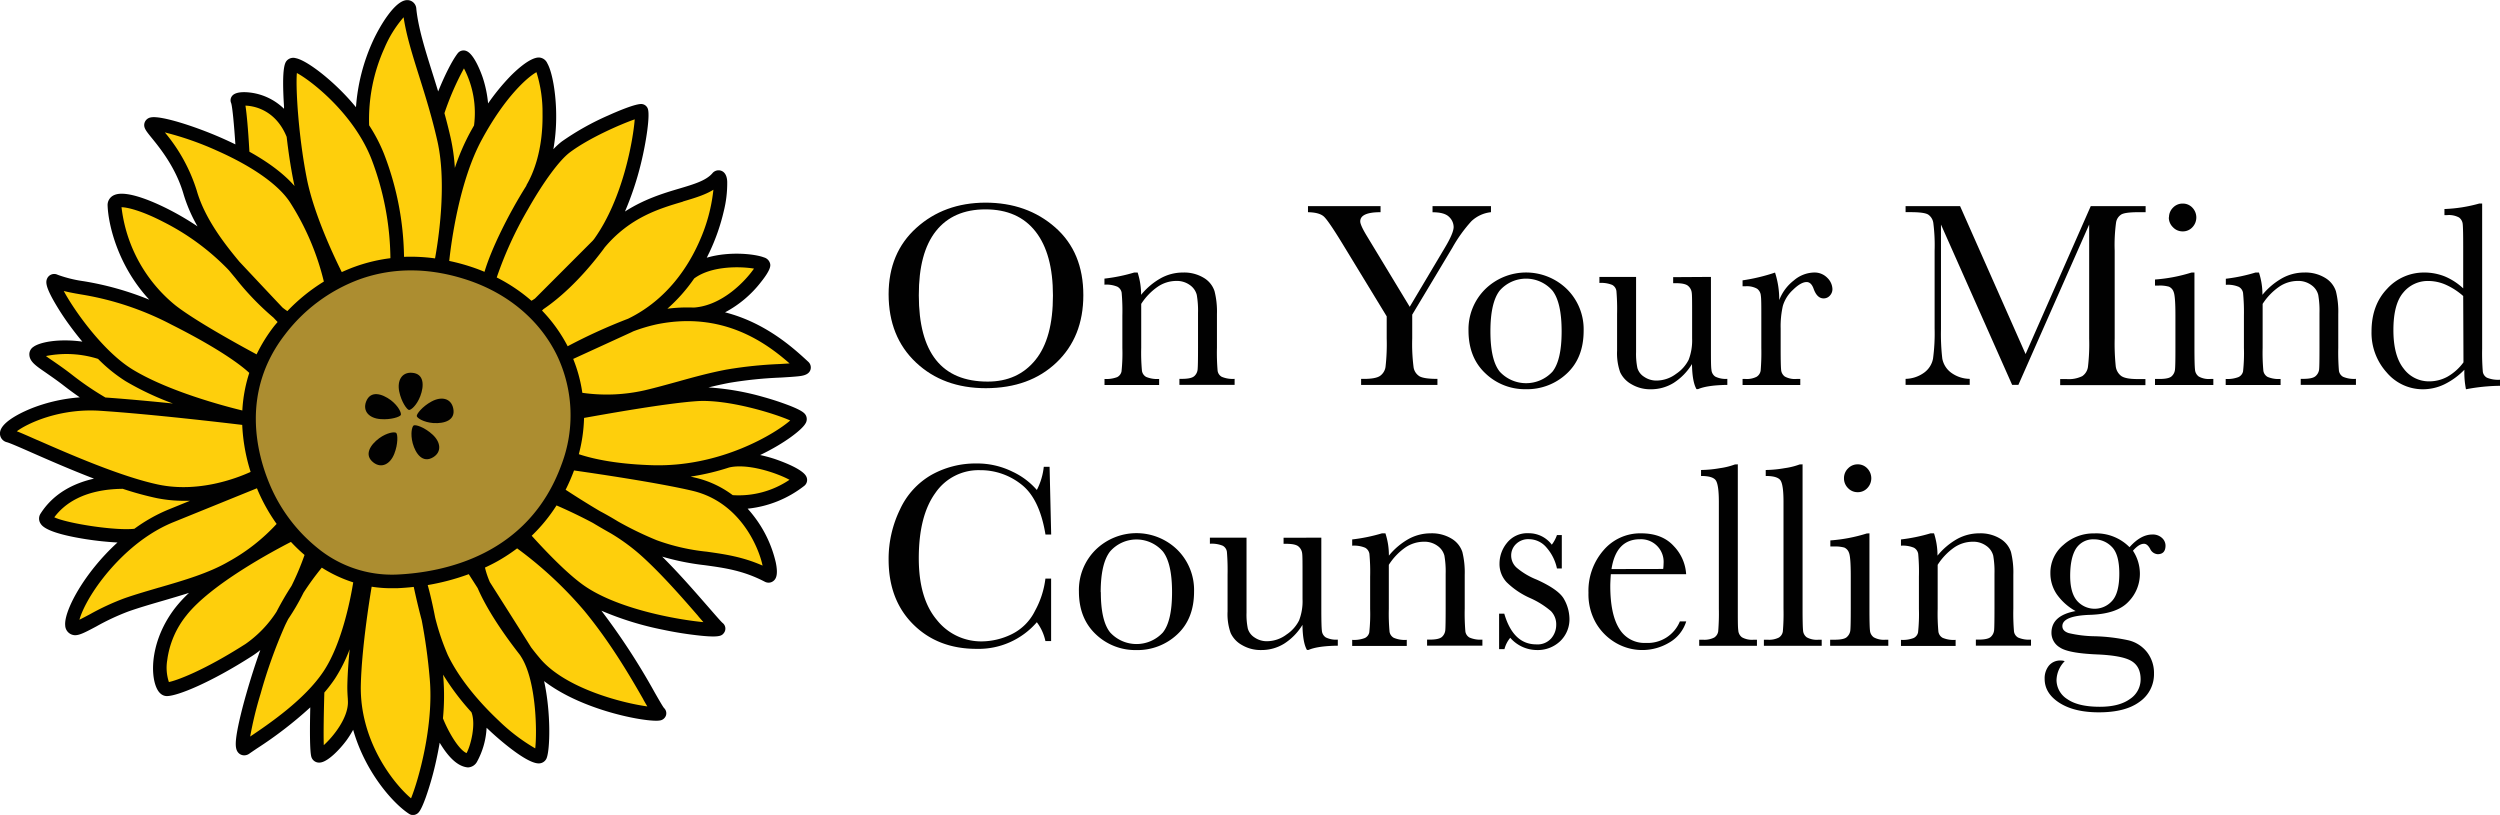 <?xml version="1.0" encoding="UTF-8"?> <svg xmlns="http://www.w3.org/2000/svg" id="On_Your_Mind_Counselling_-_2" data-name="On Your Mind Counselling - 2" viewBox="0 0 720 234.71"><defs><style>.cls-1{fill:#010101;}.cls-2{fill:#fecf0c;}.cls-3{fill:#ac8d30;}</style></defs><g id="Logo"><g id="Logo-2" data-name="Logo"><path id="g" class="cls-1" d="M685.3,472.23q3.24-3.64,6.54-3.65a3.87,3.87,0,0,1,2.83,1,3,3,0,0,1,1,2.16c0,1.68-.76,2.51-2.27,2.51a2.59,2.59,0,0,1-2.17-1.56c-.56-1-1.14-1.44-1.75-1.44-1,0-2,.66-3.19,2a12.07,12.07,0,0,1,2,6.6,11.45,11.45,0,0,1-3.27,8.06q-3.27,3.53-11,3.8-8.06.26-8.06,3.26,0,1.41,1.83,2a34.75,34.75,0,0,0,7.52.91,51.82,51.82,0,0,1,9.65,1.16,9.6,9.6,0,0,1,5.39,3.43,9.76,9.76,0,0,1,2,6.16,9.65,9.65,0,0,1-4.1,8.09q-4.11,3.08-11.81,3.07-7.06,0-11.32-2.73c-2.84-1.82-4.26-4.13-4.26-6.91a5.8,5.8,0,0,1,1.22-3.8,4.21,4.21,0,0,1,3.46-1.48,3,3,0,0,1,1.1.19,8,8,0,0,0-2.36,5.47A6.52,6.52,0,0,0,667.4,516q3.14,2.19,9.36,2.19,5.55,0,8.64-2.22a6.76,6.76,0,0,0,3.1-5.68c0-2.54-.93-4.32-2.78-5.36s-5.14-1.62-9.87-1.82q-8.18-.35-10.6-2a4.89,4.89,0,0,1-2.43-4.21q0-5,6.95-6.27a16.26,16.26,0,0,1-5.43-4.86,10.75,10.75,0,0,1-1.83-6.12,10.41,10.41,0,0,1,3.75-8.07,12.93,12.93,0,0,1,8.87-3.32A13.45,13.45,0,0,1,685.3,472.23Zm-17.09,8.28c0,3.26.67,5.66,2,7.18a6.73,6.73,0,0,0,10.08,0q2.07-2.26,2.07-7.85c0-3.74-.73-6.33-2.2-7.75a7,7,0,0,0-5-2.12,5.86,5.86,0,0,0-5.24,2.62C668.79,474.35,668.21,477,668.21,480.51Z" transform="translate(-72 -314.64)"></path><path id="n" class="cls-1" d="M628,468.24h1a20.88,20.88,0,0,1,1,6.42,20,20,0,0,1,5.73-4.83,13.21,13.21,0,0,1,6.27-1.59,10.91,10.91,0,0,1,6.1,1.56,7.05,7.05,0,0,1,3.06,3.81,24.43,24.43,0,0,1,.68,6.59v9.73a61.39,61.39,0,0,0,.19,6.57,2.37,2.37,0,0,0,1.2,1.76,7.92,7.92,0,0,0,3.7.59v1.75H641.05v-1.75h.73c1.82,0,3-.26,3.57-.79a3,3,0,0,0,.95-1.86q.11-1.06.11-6.27v-10a26.59,26.59,0,0,0-.36-5.26,4.93,4.93,0,0,0-1.94-2.79,6.36,6.36,0,0,0-4-1.22,9.52,9.52,0,0,0-5.29,1.65,17.63,17.63,0,0,0-4.77,5v12.69a56.46,56.46,0,0,0,.21,6.57,2.44,2.44,0,0,0,1.21,1.76,8.08,8.08,0,0,0,3.75.59v1.75H619.48v-1.75a8.65,8.65,0,0,0,3.65-.53,2.34,2.34,0,0,0,1.27-1.61,49.72,49.72,0,0,0,.25-6.78v-9.27a56.29,56.29,0,0,0-.21-6.59,2.47,2.47,0,0,0-1.22-1.75,8.2,8.2,0,0,0-3.74-.59V470A49.59,49.59,0,0,0,628,468.24Z" transform="translate(-72 -314.64)"></path><path id="i" class="cls-1" d="M610.4,468.24v21.69c0,3.32.05,5.4.15,6.27a2.68,2.68,0,0,0,1.11,2,6,6,0,0,0,3.38.68h.79v1.75H599.08v-1.75h1.29c1.8,0,3-.26,3.52-.77a3,3,0,0,0,1-1.87q.13-1.08.13-6.28v-9.42q0-5.47-.51-6.69a2.52,2.52,0,0,0-1.37-1.52,10.13,10.13,0,0,0-3-.3h-1v-1.75a46.14,46.14,0,0,0,10.49-2Zm-7.33-15.88a3.88,3.88,0,0,1,1.16-2.81,3.79,3.79,0,0,1,2.79-1.18,3.73,3.73,0,0,1,2.77,1.18,4.08,4.08,0,0,1,0,5.66,3.69,3.69,0,0,1-2.77,1.18,3.75,3.75,0,0,1-2.79-1.18A3.91,3.91,0,0,1,603.07,452.36Z" transform="translate(-72 -314.64)"></path><path id="l" class="cls-1" d="M591.14,448.37v41.56c0,3.32.05,5.4.14,6.27a2.65,2.65,0,0,0,1.08,2,6,6,0,0,0,3.38.68h.91v1.75H580v-1.75h1.06a6.26,6.26,0,0,0,3.25-.62,2.51,2.51,0,0,0,1.15-1.77,60,60,0,0,0,.19-6.53V459.16c0-3.27-.29-5.32-.87-6.17s-2-1.27-4.25-1.27V450a33.71,33.71,0,0,0,5.45-.53,20.1,20.1,0,0,0,4.31-1.07Z" transform="translate(-72 -314.64)"></path><path id="l-2" data-name="l" class="cls-1" d="M572.49,448.37v41.56c0,3.32,0,5.4.14,6.27a2.65,2.65,0,0,0,1.08,2,6,6,0,0,0,3.38.68H578v1.75H561.37v-1.75h1.06a6.26,6.26,0,0,0,3.25-.62,2.55,2.55,0,0,0,1.16-1.77,63,63,0,0,0,.19-6.53V459.16c0-3.27-.3-5.32-.88-6.17s-2-1.27-4.25-1.27V450a33.71,33.71,0,0,0,5.45-.53,20.1,20.1,0,0,0,4.31-1.07Z" transform="translate(-72 -314.64)"></path><path id="e" class="cls-1" d="M557.61,480H535.92c-.1,1.5-.16,2.61-.16,3.35q0,8.2,2.57,12.32A8.42,8.42,0,0,0,546,499.8a10,10,0,0,0,9.8-6.19h1.83a10.64,10.64,0,0,1-4.83,6.06,15.12,15.12,0,0,1-15.32.19,15.87,15.87,0,0,1-5.76-5.64,16.62,16.62,0,0,1-2.24-8.85,17.76,17.76,0,0,1,4.33-12.25,13.88,13.88,0,0,1,10.82-4.88q6.12,0,9.46,3.72A12.74,12.74,0,0,1,557.61,480ZM551,478.5a13.54,13.54,0,0,0,.11-1.56,6.51,6.51,0,0,0-6.76-7q-6.91,0-8.24,8.59Z" transform="translate(-72 -314.64)"></path><path id="s" class="cls-1" d="M503.74,501.59V491.37h1.49q2.58,8.85,9.23,8.85a5.23,5.23,0,0,0,4.31-1.75,5.91,5.91,0,0,0,1.42-3.83,5.45,5.45,0,0,0-1.52-4,24.49,24.49,0,0,0-6-3.76,22.92,22.92,0,0,1-6.76-4.56,7.66,7.66,0,0,1-2.05-5.43A9.39,9.39,0,0,1,506,471a7.45,7.45,0,0,1,6.2-2.79,8.28,8.28,0,0,1,6.72,3.3,10,10,0,0,0,1.48-2.77h1.4v9.61h-1.4a13.21,13.21,0,0,0-2.94-5.94,6.67,6.67,0,0,0-5.15-2.49,5,5,0,0,0-3.69,1.4,4.52,4.52,0,0,0-1.4,3.27,4.68,4.68,0,0,0,1.56,3.53,20.69,20.69,0,0,0,5.81,3.46q6.45,2.92,7.9,5.7A11.81,11.81,0,0,1,524,492.7a8.7,8.7,0,0,1-2.68,6.61,9.37,9.37,0,0,1-6.74,2.54,10.23,10.23,0,0,1-7.63-3.53,8.48,8.48,0,0,0-1.67,3.27Z" transform="translate(-72 -314.64)"></path><path id="n-2" data-name="n" class="cls-1" d="M470,468.24h1a20.29,20.29,0,0,1,1,6.42,20,20,0,0,1,5.74-4.83,13.2,13.2,0,0,1,6.26-1.59,10.89,10.89,0,0,1,6.1,1.56,7.05,7.05,0,0,1,3.06,3.81,24.43,24.43,0,0,1,.68,6.59v9.73a61.39,61.39,0,0,0,.19,6.57,2.4,2.4,0,0,0,1.2,1.76,7.92,7.92,0,0,0,3.7.59v1.75H483v-1.75h.72c1.82,0,3-.26,3.57-.79a3,3,0,0,0,.95-1.86q.11-1.06.11-6.27v-10a26.59,26.59,0,0,0-.36-5.26,4.93,4.93,0,0,0-1.94-2.79,6.35,6.35,0,0,0-4-1.22,9.53,9.53,0,0,0-5.3,1.65,17.63,17.63,0,0,0-4.77,5v12.69a56.46,56.46,0,0,0,.21,6.57,2.42,2.42,0,0,0,1.22,1.76,8,8,0,0,0,3.74.59v1.75H461.43v-1.75a8.65,8.65,0,0,0,3.65-.53,2.32,2.32,0,0,0,1.27-1.61,49.72,49.72,0,0,0,.25-6.78v-9.27a56.29,56.29,0,0,0-.21-6.59,2.47,2.47,0,0,0-1.22-1.75,8.2,8.2,0,0,0-3.74-.59V470A49.4,49.4,0,0,0,470,468.24Z" transform="translate(-72 -314.64)"></path><path id="u" class="cls-1" d="M452.54,469.49v20.4q0,5.08.16,6.38a2.55,2.55,0,0,0,1.12,1.94,6.66,6.66,0,0,0,3.47.64v1.75q-5.78.07-8.43,1.22h-.46c-.81-1.4-1.24-3.8-1.29-7.22a16.71,16.71,0,0,1-5.3,5.43,12.34,12.34,0,0,1-6.59,1.82,10.53,10.53,0,0,1-5.5-1.42,7.64,7.64,0,0,1-3.29-3.48,16.19,16.19,0,0,1-.89-6.19V480.17a64.81,64.81,0,0,0-.19-6.59,2.36,2.36,0,0,0-1.2-1.77,8.29,8.29,0,0,0-3.7-.57v-1.75H431v21.58a19.71,19.71,0,0,0,.38,4.63,4.53,4.53,0,0,0,1.93,2.53,6.18,6.18,0,0,0,3.61,1.08,9.43,9.43,0,0,0,5.59-1.92,10.55,10.55,0,0,0,3.62-4.06,15.33,15.33,0,0,0,1-6.14v-7c0-3.4,0-5.46-.11-6.2a3,3,0,0,0-1-1.91c-.57-.55-1.75-.82-3.55-.82h-.8v-1.75Z" transform="translate(-72 -314.64)"></path><path id="o" class="cls-1" d="M382.73,485A16.28,16.28,0,0,1,387.52,473a16.85,16.85,0,0,1,23.58,0A16.3,16.3,0,0,1,415.89,485q0,7.86-4.86,12.36a16.67,16.67,0,0,1-11.74,4.5,16.45,16.45,0,0,1-11.72-4.57Q382.73,492.71,382.73,485Zm6.31.19q0,8.28,2.69,11.6a10.31,10.31,0,0,0,15.18,0q2.64-3.31,2.64-11.6t-2.62-11.7a10.09,10.09,0,0,0-15.25,0C389.91,475.78,389,479.69,389,485.18Z" transform="translate(-72 -314.64)"></path><path id="C" class="cls-1" d="M373.08,481.27h1.64v18h-1.64a13.76,13.76,0,0,0-2.47-5.43,22.17,22.17,0,0,1-17.36,7.67q-11.16,0-18.25-7.06t-7.08-18.69a32.55,32.55,0,0,1,3.27-14.38,22.06,22.06,0,0,1,9.11-10,26,26,0,0,1,12.84-3.26,22.9,22.9,0,0,1,10.47,2.37,21,21,0,0,1,7,5.26,18.82,18.82,0,0,0,2-6.68h1.67l.46,19.52h-1.64q-1.71-10.41-7-14.47a18.92,18.92,0,0,0-11.87-4.07,15.06,15.06,0,0,0-12.85,6.57q-4.77,6.59-4.77,18.81,0,11.58,5.2,17.75a16.27,16.27,0,0,0,12.95,6.18,20,20,0,0,0,8.47-2,14.7,14.7,0,0,0,6.86-6.82A25.52,25.52,0,0,0,373.08,481.27Z" transform="translate(-72 -314.64)"></path><path id="d" class="cls-1" d="M781.4,397.69V385.54q0-5-.13-6.27a2.67,2.67,0,0,0-1.08-2,6.15,6.15,0,0,0-3.38-.68H776v-1.75a42.81,42.81,0,0,0,10.06-1.59h.8v41.82a65,65,0,0,0,.19,6.61,2.34,2.34,0,0,0,1.2,1.74A8.41,8.41,0,0,0,792,424v1.75a54.85,54.85,0,0,0-9.8,1,25.13,25.13,0,0,1-.46-5.62,20.67,20.67,0,0,1-5.79,4.21,14.27,14.27,0,0,1-6.17,1.41,13.61,13.61,0,0,1-10.43-4.86A17,17,0,0,1,755,410.11q0-7.59,4.48-12.29a14.28,14.28,0,0,1,10.67-4.69,15.78,15.78,0,0,1,6,1.14A17.92,17.92,0,0,1,781.4,397.69Zm0,2.2a19.61,19.61,0,0,0-5-3.24,12.62,12.62,0,0,0-5.07-1.09,9.08,9.08,0,0,0-7.16,3.31q-2.86,3.3-2.87,10.78t3,11.21a9,9,0,0,0,7.27,3.61,10.87,10.87,0,0,0,5.35-1.37,14.86,14.86,0,0,0,4.56-4.1Z" transform="translate(-72 -314.64)"></path><path id="n-3" data-name="n" class="cls-1" d="M721.58,393.13h1a20.29,20.29,0,0,1,1,6.42,20,20,0,0,1,5.74-4.82,13.1,13.1,0,0,1,6.26-1.6,10.89,10.89,0,0,1,6.1,1.56,7,7,0,0,1,3.06,3.82,24.33,24.33,0,0,1,.68,6.59v9.72a64.15,64.15,0,0,0,.19,6.57,2.4,2.4,0,0,0,1.2,1.77,8.06,8.06,0,0,0,3.7.59v1.74H734.61v-1.74h.72c1.82,0,3-.27,3.57-.8a3,3,0,0,0,1-1.86c.08-.71.11-2.8.11-6.27v-10a26.66,26.66,0,0,0-.36-5.26,4.89,4.89,0,0,0-1.94-2.79,6.35,6.35,0,0,0-4-1.22,9.54,9.54,0,0,0-5.3,1.66,17.58,17.58,0,0,0-4.77,4.95v12.69a56.21,56.21,0,0,0,.21,6.57,2.45,2.45,0,0,0,1.22,1.77,8.17,8.17,0,0,0,3.74.59v1.74H713v-1.74a8.79,8.79,0,0,0,3.65-.53A2.36,2.36,0,0,0,718,421.6a48,48,0,0,0,.25-6.78v-9.27A56.41,56.41,0,0,0,718,399a2.43,2.43,0,0,0-1.22-1.74,8,8,0,0,0-3.74-.59v-1.75A48.48,48.48,0,0,0,721.58,393.13Z" transform="translate(-72 -314.64)"></path><path id="i-2" data-name="i" class="cls-1" d="M704,393.13v21.69c0,3.32.06,5.41.16,6.27a2.68,2.68,0,0,0,1.1,2,6,6,0,0,0,3.38.69h.8v1.74H692.64v-1.74h1.29q2.7,0,3.51-.78a3,3,0,0,0,.95-1.86q.14-1.08.13-6.29V405.4c0-3.65-.17-5.87-.51-6.68a2.49,2.49,0,0,0-1.37-1.52,9.71,9.71,0,0,0-3-.31h-1v-1.75a46,46,0,0,0,10.48-2Zm-7.33-15.88a3.9,3.9,0,0,1,1.16-2.81,3.79,3.79,0,0,1,2.79-1.17,3.74,3.74,0,0,1,2.78,1.17,4.08,4.08,0,0,1,0,5.66,3.71,3.71,0,0,1-2.78,1.18,3.76,3.76,0,0,1-2.79-1.18A3.91,3.91,0,0,1,696.62,377.25Z" transform="translate(-72 -314.64)"></path><path id="M" class="cls-1" d="M655.37,416.61,674.14,374h15.8v1.75H688c-2.53,0-4.19.2-5,.62a3.31,3.31,0,0,0-1.57,2.34,47.87,47.87,0,0,0-.4,8.13v25.26a64.36,64.36,0,0,0,.3,8,4.11,4.11,0,0,0,1.54,2.79c.82.61,2.4.92,4.73.92h2.28v1.74H665.33v-1.74h1.82a8.78,8.78,0,0,0,4.54-.84,3.86,3.86,0,0,0,1.63-2.6,55.25,55.25,0,0,0,.36-8.22V379.31l-20.39,46.18H651.5L631,379.31v30.15a61.24,61.24,0,0,0,.38,8.44,6.55,6.55,0,0,0,2.36,3.93,9.22,9.22,0,0,0,5.54,1.92v1.74H620.81v-1.74a9.39,9.39,0,0,0,5.37-1.81,6.48,6.48,0,0,0,2.53-4,54.9,54.9,0,0,0,.46-8.73V386.83a50.59,50.59,0,0,0-.37-7.94,3.49,3.49,0,0,0-1.51-2.47c-.78-.46-2.47-.68-5.08-.68h-1.4V374H636.5Z" transform="translate(-72 -314.64)"></path><path id="r" class="cls-1" d="M584.42,401.07a13,13,0,0,1,4.2-5.66,9.27,9.27,0,0,1,5.68-2.28,5.13,5.13,0,0,1,4,1.56,4.7,4.7,0,0,1,1.44,3.19,2.72,2.72,0,0,1-.74,1.9,2.38,2.38,0,0,1-1.8.8c-1.27,0-2.23-.94-2.89-2.81-.46-1.27-1.14-1.9-2-1.9q-1.63,0-3.91,2.22a10.3,10.3,0,0,0-2.93,4.61,26.44,26.44,0,0,0-.64,6.57v5.55q0,5,.13,6.27a2.63,2.63,0,0,0,1.08,2,6,6,0,0,0,3.38.69h1.06v1.74H573.86v-1.74h.8a6.24,6.24,0,0,0,3.25-.63,2.55,2.55,0,0,0,1.16-1.77,62.84,62.84,0,0,0,.19-6.53v-8.77c0-3.35,0-5.44-.14-6.29a2.71,2.71,0,0,0-1.08-2,6,6,0,0,0-3.38-.7h-.8v-1.71a53.12,53.12,0,0,0,9.35-2.24A25.25,25.25,0,0,1,584.42,401.07Z" transform="translate(-72 -314.64)"></path><path id="u-2" data-name="u" class="cls-1" d="M564.75,394.39v20.39c0,3.4,0,5.52.15,6.38A2.55,2.55,0,0,0,566,423.1a6.64,6.64,0,0,0,3.47.65v1.74q-5.78.08-8.43,1.22h-.45c-.81-1.39-1.25-3.8-1.3-7.22a16.79,16.79,0,0,1-5.29,5.43,12.37,12.37,0,0,1-6.59,1.83,10.55,10.55,0,0,1-5.51-1.43,7.68,7.68,0,0,1-3.29-3.47,16.43,16.43,0,0,1-.89-6.19v-10.6a61.88,61.88,0,0,0-.19-6.59,2.36,2.36,0,0,0-1.2-1.77,8.26,8.26,0,0,0-3.7-.57v-1.74h10.56V416a20.22,20.22,0,0,0,.38,4.63,4.48,4.48,0,0,0,1.94,2.53,6.15,6.15,0,0,0,3.6,1.08,9.41,9.41,0,0,0,5.59-1.92,10.6,10.6,0,0,0,3.63-4.06,15.51,15.51,0,0,0,1-6.13v-7c0-3.39,0-5.46-.11-6.19a3,3,0,0,0-1-1.92c-.57-.54-1.75-.82-3.55-.82h-.8v-1.74Z" transform="translate(-72 -314.64)"></path><path id="o-2" data-name="o" class="cls-1" d="M494.93,409.88a16.24,16.24,0,0,1,4.79-11.94,16.84,16.84,0,0,1,23.59,0,16.25,16.25,0,0,1,4.78,11.92q0,7.86-4.86,12.37a16.66,16.66,0,0,1-11.74,4.5,16.42,16.42,0,0,1-11.71-4.58Q494.94,417.6,494.93,409.88Zm6.31.19q0,8.28,2.69,11.61a10.34,10.34,0,0,0,15.18,0q2.64-3.33,2.64-11.61t-2.62-11.7a10.09,10.09,0,0,0-15.25,0Q501.24,401.83,501.24,410.07Z" transform="translate(-72 -314.64)"></path><path id="Y" class="cls-1" d="M478,403l10.14-17.05q2.5-4.19,2.51-5.93a4.08,4.08,0,0,0-1.33-2.93q-1.33-1.32-4.75-1.32V374h16.83v1.75a9.71,9.71,0,0,0-5.64,2.6,41.43,41.43,0,0,0-5.49,7.65l-11.55,19.26v6.84a52.41,52.41,0,0,0,.4,8.37,3.69,3.69,0,0,0,1.71,2.55c.88.49,2.59.74,5.15.74v1.74H464v-1.74h.84c2.2,0,3.73-.28,4.58-.84a3.84,3.84,0,0,0,1.61-2.6,57.92,57.92,0,0,0,.34-8.22v-6.35l-12.84-21.08q-3.9-6.37-5.2-7.61c-.86-.83-2.4-1.26-4.63-1.31V374H469.6v1.75q-5.85,0-5.85,2.65c0,.71.64,2.13,1.94,4.26Z" transform="translate(-72 -314.64)"></path><path id="n-4" data-name="n" class="cls-1" d="M398.64,393.13h1a20.88,20.88,0,0,1,1,6.42,19.79,19.79,0,0,1,5.73-4.82,13.11,13.11,0,0,1,6.27-1.6,10.94,10.94,0,0,1,6.1,1.56,7,7,0,0,1,3.05,3.82,23.86,23.86,0,0,1,.69,6.59v9.72a61.12,61.12,0,0,0,.19,6.57,2.36,2.36,0,0,0,1.19,1.77,8.13,8.13,0,0,0,3.71.59v1.74H411.67v-1.74h.73c1.82,0,3-.27,3.57-.8a2.94,2.94,0,0,0,.94-1.86q.12-1.06.12-6.27v-10a26.66,26.66,0,0,0-.36-5.26,4.93,4.93,0,0,0-1.94-2.79,6.38,6.38,0,0,0-4-1.22,9.54,9.54,0,0,0-5.29,1.66,17.44,17.44,0,0,0-4.77,4.95v12.69a56.21,56.21,0,0,0,.21,6.57,2.43,2.43,0,0,0,1.21,1.77,8.2,8.2,0,0,0,3.74.59v1.74H390.1v-1.74a8.82,8.82,0,0,0,3.65-.53A2.38,2.38,0,0,0,395,421.6a50.54,50.54,0,0,0,.24-6.78v-9.27a60.13,60.13,0,0,0-.2-6.59,2.43,2.43,0,0,0-1.22-1.74,8.06,8.06,0,0,0-3.74-.59v-1.75A48.56,48.56,0,0,0,398.64,393.13Z" transform="translate(-72 -314.64)"></path><path id="O-3" data-name="O" class="cls-1" d="M327.92,399.4q0-11.92,8-19.14T355.8,373q12,0,20.11,7.14T384,399.67q0,12-7.73,19.37t-20.34,7.4q-12.27,0-20.13-7.4T327.92,399.4Zm8.7.27q0,12.42,4.95,18.64t14.88,6.23q8.69,0,13.75-6.23t5.05-18.57q0-12-5-18.4t-14.43-6.4q-9.31,0-14.27,6.25T336.62,399.67Z" transform="translate(-72 -314.64)"></path></g><g id="Icon"><path id="Leaves" class="cls-2" d="M281.66,423c10.2-2,23.31-1.32,21.82-2.7-5.24-4.84-15.59-14.38-31.56-15.08h0c11.68-.79,20.1-13.2,19.94-14.22s-14-3.34-21.34,2.49h0c9.44-13.88,10-29.82,8.07-27.64-5.57,6.45-21.36,3.75-34,18.9,10.56-14.62,12.93-38.08,12-38.19-1.44-.18-14.51,5.05-21.66,10.39-2.73,2-6.2,6.54-9.59,11.9l0-.08c8.15-14,3.91-35.6,1.78-35.6s-9.26,5.37-16.78,18.25h0c1.75-11.45-4.35-21.15-5.07-20.22-2.26,2.91-5.75,10.82-7.39,16-3.32-12-7.16-21.39-8-29.82-.48-4.72-14.63,12.09-13.55,33.94-7.66-11.55-19.22-19.09-20.3-18-.94.93-.75,10.1.39,20.23-4.71-12-16.39-10.71-16.09-10,.83,1.81,1.57,15.85,1.57,15.85l.05.17c-12.17-6.61-26.31-10.34-26.49-8.95-.14,1.14,8,8.07,11.28,19.49,1.83,6.32,5.6,12.13,9.1,16.75l-.45.51c-12.31-11-30.64-18.12-30.48-13.6.18,5.16,3.36,20.19,16.37,30.41.69.53,1.46,1.1,2.31,1.69-.15.34-.29.69-.44,1l-1-.49c-18.79-9.5-27.6-8-34.38-10.83-2.57-1.07,4.41,11.55,13.45,20.69-10-3.15-18.9-1-18.9.35,0,1.63,3.26,2.94,9.13,7.5A84.69,84.69,0,0,0,101.65,431l.31.1-1-.07c-16.51-1.07-30.07,8-26.34,9.1,3,.86,18.94,8.68,33.1,13.36-14.87.05-20.48,7.19-22.33,10.11s19.56,6.19,26.08,5.21h0c-13.62,10.14-21.18,26.17-18,26.78,1.62.31,8-4.3,14.92-6.73,8.84-3.09,19.31-5.22,27.67-9.31.12.14.25.27.37.4-4.83,3.36-9.43,7.11-12.31,10.8-8.52,10.92-6.19,22.4-4.06,22.4s10.91-3.2,23.43-11.19a34.43,34.43,0,0,0,9.16-9.13l.14.08-.48,1c-5.17,10.74-13.06,38.67-9.59,36.17,2.95-2.13,13.54-8.52,20.78-16.72l0,.33s-.56,16.43.09,18.38,11.15-7.82,10.57-15.82c1.38,16.74,12.61,28.54,16.79,31.2.7.44,5.33-11.88,6.66-25.63h0s4.34,11.45,9.3,11.92c1.5,0,4.89-9.79,2.61-15h0c8.27,9.05,17.47,15.21,18.19,13.59,1.07-2.39,1.32-21.11-3.84-29.35l-.45-.72c.79,1,1.61,2,2.49,3.11C236.27,518,263.48,521.38,262,520s-8.81-16.88-20.15-30.64a94.74,94.74,0,0,0-6.7-7.27l.18-.17c1.17,1,2.33,1.95,3.44,2.76,13.4,9.66,41.92,12.42,40.12,10.92s-12.3-14.78-21.46-22.93a59.7,59.7,0,0,0-8.45-6.11,101.4,101.4,0,0,0,11.54,5.57c11.9,4.66,20.86,2.2,32.69,8.36,1.91,1-.34-13-10.86-21.31l.45.05c10.34,1,18.35-5,19.66-6.15s-12.64-7.8-21.08-5.63h0c13.08-4.22,21.64-11.21,21.06-12.21-.86-1.47-18.66-7.73-29.81-7-4.5.31-10.95,1.21-17,2.19l0-.92c.92-.16,1.87-.35,2.83-.58C266.52,427,273,424.69,281.66,423Z" transform="translate(-72 -314.64)"></path><path id="Center" class="cls-3" d="M152.52,409.8c11.06-14.29,30.35-24.39,54.56-16.45s37.3,31.61,28.46,55.84-30.32,32-49.3,32.87-32.59-13.6-38.26-26.92S140.9,424.82,152.52,409.8Z" transform="translate(-72 -314.64)"></path><g id="Seeds"><path id="Seed_-_5" data-name="Seed - 5" class="cls-1" d="M177.42,430.34c-1,2.73.91,4.76,4.15,5,3,.26,5.66-.66,5.87-1.19s-.64-2.54-2.88-4.26C182,428,178.68,427,177.42,430.34Z" transform="translate(-72 -314.64)"></path><path id="Seed_-_4" data-name="Seed - 4" class="cls-1" d="M179.56,447.85c2.31,1.77,4.82.49,6-2.53,1.12-2.83,1-5.61.55-6s-2.61-.12-4.9,1.53C178.65,442.74,176.73,445.68,179.56,447.85Z" transform="translate(-72 -314.64)"></path><path id="Seed_-_3" data-name="Seed - 3" class="cls-1" d="M196.8,446.3c2.47-1.55,2.14-4.35-.26-6.53s-4.91-2.9-5.4-2.6-1,2.4-.28,5.13C191.7,445.36,193.78,448.18,196.8,446.3Z" transform="translate(-72 -314.64)"></path><path id="Seed_-_2" data-name="Seed - 2" class="cls-1" d="M202.52,432.2c-.63-2.86-3.37-3.48-6.23-1.93-2.68,1.44-4.37,3.65-4.26,4.21s1.93,1.77,4.75,2C200,436.69,203.3,435.67,202.52,432.2Z" transform="translate(-72 -314.64)"></path><path id="Seed_-_1" data-name="Seed - 1" class="cls-1" d="M190.63,422c-2.91-.21-4.3,2.24-3.65,5.42.62,3,2.24,5.23,2.81,5.29s2.25-1.34,3.26-4C194.19,425.72,194.18,422.22,190.63,422Z" transform="translate(-72 -314.64)"></path></g><path id="Outlines" class="cls-1" d="M304.81,418.86c-4.2-3.88-12.18-11.24-24-14.27a32,32,0,0,0,10.35-8.72c2.9-3.63,2.73-4.72,2.66-5.18a2.49,2.49,0,0,0-1.79-1.91c-2.56-1-9.95-1.85-16.48.08.25-.48.48-1,.7-1.42a58.35,58.35,0,0,0,4.19-11.95,33.22,33.22,0,0,0,1-8.35c0-.76-.14-2.78-1.78-3.34a2.3,2.3,0,0,0-2.51.76c-1.82,2.1-5.24,3.12-9.58,4.41-4.5,1.33-10,3-15.58,6.59a87.75,87.75,0,0,0,4.6-13.82c1.53-6.24,2.71-14.08,1.95-15.87a2.05,2.05,0,0,0-1.64-1.26c-1.72-.22-7.38,2.22-9.73,3.28a76.81,76.81,0,0,0-13.34,7.48,20.14,20.14,0,0,0-2.46,2.25,54,54,0,0,0,.81-9.62c0-6.23-1.09-12.59-2.56-15.14a2.76,2.76,0,0,0-2.41-1.66c-2.66,0-6.67,3.8-8.28,5.44a62.4,62.4,0,0,0-6.36,7.79A33.41,33.41,0,0,0,211,336.9c-.23-.66-2.27-6.54-4.61-7.54a2.13,2.13,0,0,0-2.56.62c-1.68,2.16-3.88,6.64-5.64,11-.58-1.9-1.15-3.74-1.71-5.5-2.16-6.88-4-12.82-4.58-18.25a2.61,2.61,0,0,0-2.83-2.55c-3.41.27-7.61,7.36-9.55,11.51a55.27,55.27,0,0,0-5,19.33,65.78,65.78,0,0,0-5.24-5.66c-4.65-4.47-9.63-8-12.12-8.47a2.53,2.53,0,0,0-2.44.59c-.58.59-1.67,1.68-.92,13.38,0,.2,0,.41,0,.61a16.89,16.89,0,0,0-9.5-4.64c-1.62-.22-4.49-.38-5.5,1a2,2,0,0,0-.23,2c.36,1,.86,6.41,1.22,11.89-1.29-.63-2.65-1.26-4.1-1.9-7.52-3.3-17.4-6.48-20.27-5.86a2.27,2.27,0,0,0-1.87,1.91c-.14,1.17.53,2,2.15,4,2.44,3,7,8.64,9.19,16.28a43.73,43.73,0,0,0,4,9.19,80.71,80.71,0,0,0-8.15-4.81c-3.49-1.79-12-5.79-15.75-4.25a3.11,3.11,0,0,0-2,3.05c.2,5.6,3,17.42,12,27.12a87.07,87.07,0,0,0-18.89-5.32,36.72,36.72,0,0,1-7.49-1.85,2.24,2.24,0,0,0-3,1c-.5,1-.42,2.29,1.48,5.82a71.7,71.7,0,0,0,5.05,7.86c.93,1.27,2.14,2.86,3.58,4.57-6.57-.91-12.13.07-14.1,1.51a2.56,2.56,0,0,0-1.17,2.09c0,2.07,1.74,3.27,4.63,5.25,1.41,1,3.16,2.17,5.25,3.79,1.37,1.07,3,2.27,4.65,3.41a47.57,47.57,0,0,0-13.49,3c-2.07.81-8.9,3.68-9.46,6.93a2.59,2.59,0,0,0,2,3c.94.27,3.82,1.53,7.16,3,4.77,2.1,11.21,4.92,17.88,7.48-5.54,1.25-11.55,4.05-15.38,10.06a2.6,2.6,0,0,0,0,2.89c.43.66,1.73,2.67,12.78,4.44a89.84,89.84,0,0,0,9.36,1c-9.63,8.77-15.46,19.77-15.05,23.9a2.91,2.91,0,0,0,2.31,2.74,2.51,2.51,0,0,0,.55.06c1.3,0,2.88-.81,6.07-2.51a67.46,67.46,0,0,1,9.31-4.35c3.14-1.1,6.43-2.06,9.92-3.07,2.49-.73,5-1.47,7.5-2.26a38,38,0,0,0-3.87,4.17c-7.13,9.14-7.45,19.18-5.39,23.39.91,1.88,2.19,2.16,2.87,2.16,3.14,0,12.79-4,24.48-11.49a26.28,26.28,0,0,0,2.44-1.76c-1.41,3.92-2.84,8.38-4.1,12.82-1.14,4-2,7.56-2.5,10.23-.75,4.1-.62,5.8.51,6.75a2.29,2.29,0,0,0,1.45.52,2.55,2.55,0,0,0,1.52-.52c.49-.35,1.21-.83,2.12-1.45a115.35,115.35,0,0,0,15.39-11.85c-.13,5.6-.19,12.76.33,14.32a2.31,2.31,0,0,0,2.25,1.59,2.36,2.36,0,0,0,.58-.07c2.11-.44,5.26-3.62,7.3-6.38a29.32,29.32,0,0,0,1.89-3c3.55,12.47,11.77,21.45,16.14,24.23a2,2,0,0,0,1.09.32,2.11,2.11,0,0,0,1.08-.31c.48-.29,1.13-.69,2.62-4.83a88.33,88.33,0,0,0,2.66-9.12c.45-1.93.92-4.16,1.33-6.57,2,3.34,4.74,6.79,8.05,7.11h.19a3.09,3.09,0,0,0,2.51-1.63,22.6,22.6,0,0,0,2.76-9.78l1.14,1.07c1,.94,10,9.19,13.86,9.19h0a2.43,2.43,0,0,0,2.25-1.42c1.05-2.37,1.31-13.23-.69-22.29,10.35,8,27.07,11.42,32.27,11.42a6.45,6.45,0,0,0,1.12-.08,2.16,2.16,0,0,0,1.73-1.51,2.08,2.08,0,0,0-.57-2.06c-.36-.41-1.52-2.44-2.65-4.41a194.15,194.15,0,0,0-15.4-23.63A88.54,88.54,0,0,0,262.92,496a104.22,104.22,0,0,0,11,1.73c1.49.15,2.62.21,3.48.21,2.12,0,2.63-.39,3.08-1a2.06,2.06,0,0,0-.36-2.88c-.47-.39-2.18-2.37-4-4.46-3.5-4-8.42-9.71-13.41-14.65A72.36,72.36,0,0,0,275,477.42c5.68.78,11.06,1.52,17.27,4.76a2.37,2.37,0,0,0,1.08.27,2.19,2.19,0,0,0,1.34-.45c.75-.57,1.51-1.7.72-5.44a34.51,34.51,0,0,0-6.36-13.35c-.55-.72-1.13-1.41-1.73-2.07a31.7,31.7,0,0,0,16.36-6.62,2.16,2.16,0,0,0,.5-2.7c-1.22-2.36-8.27-4.72-9.07-5a42.21,42.21,0,0,0-4.19-1.13c7.28-3.49,12.05-7.35,13-9a2.34,2.34,0,0,0,.13-2.49c-.34-.59-1-1.28-4.42-2.65a81.74,81.74,0,0,0-7.79-2.58,74.59,74.59,0,0,0-15.8-2.75c1.89-.46,3.84-.9,5.95-1.31a116.88,116.88,0,0,1,14.84-1.53c2-.12,3.65-.22,4.9-.35s3.12-.34,3.66-1.83A2.2,2.2,0,0,0,304.81,418.86ZM289.15,392c-2.32,3.35-9,10.66-17.34,11.22h-.07a45.23,45.23,0,0,0-7.53.33,48,48,0,0,0,7.71-8.71C277,391.07,285.52,391.38,289.15,392Zm-20.49-19.32c3.36-1,6.4-1.9,8.8-3.4a48.83,48.83,0,0,1-3.92,14.62c-3.15,7.27-9.29,17-20.64,22.53a157.69,157.69,0,0,0-17.41,7.93,44,44,0,0,0-7.39-10.28l.44-.43c3.85-2.61,10.17-7.8,17.23-17.22l.37-.52C253.43,377.24,261.86,374.73,268.66,372.72ZM236.15,358.5c5.56-4.15,14.65-8.1,18.65-9.49-.45,5.8-3.34,22.87-11.73,34.52l-.4.47-16.61,16.63c-.35.24-.68.45-1,.63a49,49,0,0,0-10-6.71A108.09,108.09,0,0,1,224,375C228.56,366.94,233.12,360.77,236.15,358.5Zm-9.65-23.07a38.71,38.71,0,0,1,1.75,11.9c.16,10.75-2.77,17.43-4.53,20.45l-.11.19,0,.13c-5.19,8.23-10.13,18.27-12.07,24.82-1.24-.51-2.51-1-3.81-1.42a57,57,0,0,0-6.35-1.71h0c.56-5.25,2.89-23.05,9.42-35C217.54,342.35,224.06,336.76,226.5,335.43Zm-20.88-1.1a27.78,27.78,0,0,1,2.9,16.45c-.39.68-.79,1.39-1.19,2.12A64.33,64.33,0,0,0,203,363a56.56,56.56,0,0,0-1.19-8.56c-.57-2.51-1.18-4.91-1.81-7.21A79.93,79.93,0,0,1,205.62,334.33Zm-22.92-5.8a33.11,33.11,0,0,1,5.54-8.92c.78,5.22,2.51,10.74,4.48,17,1.73,5.5,3.69,11.74,5.26,18.71,2.85,12.62.11,29.42-.69,33.74a50.87,50.87,0,0,0-8.93-.45A85.16,85.16,0,0,0,182.61,359a46.45,46.45,0,0,0-4.3-8.27A49.92,49.92,0,0,1,182.7,328.53Zm-25.2,7.14c4.18,2.23,16.33,11.69,21.47,24.74A82.25,82.25,0,0,1,184.44,389a47.35,47.35,0,0,0-10.23,2.45c-1.28.46-2.54,1-3.78,1.55-1.82-3.65-8-16.4-10.08-27C158,354.07,157.12,340.26,157.5,335.67Zm-2.94,18.39c.51,4.46,1.18,8.83,1.95,12.68.1.49.21,1,.32,1.48-2.48-2.85-6.5-6.28-13-9.89-.2-3.61-.6-9.76-1.14-13.27C145.55,345.15,151.52,346.56,154.56,354.06Zm-25.89,15.49a48.6,48.6,0,0,0-9.2-16.78,88.91,88.91,0,0,1,15,5.25c10.55,4.68,18.1,10.08,21.26,15.21a74.8,74.8,0,0,1,9.54,22.5,52.44,52.44,0,0,0-10.51,8.51c-.32-.21-.78-.54-1.37-1-2.78-2.94-7.54-8-12.44-13.23C136.91,385.16,131,377.71,128.67,369.55ZM107,374.32c1.46,0,5.52.85,12,4.2A69.63,69.63,0,0,1,137.46,392l.52.55.87,1.05,1,1.2a78.28,78.28,0,0,0,10.92,11.33l1.18,1.25c-.33.39-.66.78-1,1.19a45.44,45.44,0,0,0-5.05,8.13c-4.72-2.54-17.6-9.59-23.38-14.12A42.78,42.78,0,0,1,107,374.32ZM90.36,398.44c1.57.4,3.23.7,5,1a85.57,85.57,0,0,1,26,8.68c15.9,8,21.35,12.88,22.43,13.92a42.4,42.4,0,0,0-2,10.82c-5.15-1.25-21.21-5.49-31.54-11.77C101.76,415.94,93.32,404,90.36,398.44Zm2.38,24.13c-2.18-1.7-4-2.94-5.44-3.94-.74-.5-1.49-1-2.06-1.45a30.15,30.15,0,0,1,15,.82,44.38,44.38,0,0,0,8,6.46,83.41,83.41,0,0,0,13.57,6.39c-6.51-.66-13.5-1.31-19.45-1.73A85.49,85.49,0,0,1,92.74,422.57Zm-10,18.81c-2.53-1.11-4.5-2-5.9-2.53,3.09-2.31,12.35-6.66,23.92-5.91,14.42.93,36.09,3.48,41,4.07a52.36,52.36,0,0,0,2.42,13.54c-4.26,1.94-15.06,6-26.39,3.69C107,452,91.82,445.35,82.77,441.38Zm4.89,22.25c2.89-3.9,8.59-8.1,19.73-8.21a93.31,93.31,0,0,0,9.64,2.65,39.53,39.53,0,0,0,8,.8c.58,0,1.15,0,1.71,0l-6.22,2.53a46.85,46.85,0,0,0-9.79,5.53C105,467.54,91.27,465.35,87.66,463.63Zm30.22,20.21c-3.38,1-6.88,2-10.11,3.14a71.36,71.36,0,0,0-9.86,4.58c-1,.53-2.14,1.14-3,1.56.57-2.13,2.53-6.5,6.73-11.91C105,476.87,112.1,469,122,465l24-9.74.27.66a51.89,51.89,0,0,0,5.4,9.61A54.65,54.65,0,0,1,137.8,476.4C132.12,479.7,124.88,481.81,117.88,483.84Zm24.59,16.43c-11.61,7.41-19.39,10.31-21.8,10.8a13.22,13.22,0,0,1-.48-6.27,25.8,25.8,0,0,1,5.5-12.88c7.05-9,25.21-18.69,30.13-21.21a47.84,47.84,0,0,0,3.92,3.76,77.41,77.41,0,0,1-3.75,8.91c-1.4,2.16-2.89,4.67-4.33,7.46A33.33,33.33,0,0,1,142.47,500.27ZM172.18,516h0a1.94,1.94,0,0,0,0,.24c.42,4.9-4.25,10.6-6.93,13-.11-3.28,0-9.46.16-15.15a41.72,41.72,0,0,0,3.09-4.05,44.83,44.83,0,0,0,4.2-8.4c-.33,3.41-.58,6.9-.66,10.12C172,513.2,172.07,514.61,172.18,516Zm-6.93-8.12c-5.45,8.28-16,15.38-21.2,18.89a106.39,106.39,0,0,1,3-12.33,144.52,144.52,0,0,1,7.07-19.74c.29-.61.59-1.2.89-1.78a65.46,65.46,0,0,0,4.26-7.29l.13-.27a79.92,79.92,0,0,1,5.28-7.24,38.76,38.76,0,0,0,9.05,4.24C173,486.89,170.52,499.9,165.25,507.88Zm-1.91-35.5a46.74,46.74,0,0,1-13.56-18c-3.88-9.11-8.48-26.87,4.28-43.37a47.73,47.73,0,0,1,21.47-15.92c9.67-3.48,20.08-3.43,30.94.13,11.81,3.88,21.05,11.65,26,21.89a40,40,0,0,1,1.21,31.42c-9.5,26.05-33.87,31-47.55,31.59A33.81,33.81,0,0,1,163.34,472.38Zm27,72.15c-5.19-4.41-14.81-16.73-14.42-32.68.26-10.47,2.44-24.2,3.12-28.24a35.79,35.79,0,0,0,5.58.44c.55,0,1.1,0,1.65,0,1.66-.07,3.28-.2,4.89-.38.39,1.83,1.22,5.58,2.3,9.62a163,163,0,0,1,2.29,16.67C197,523.68,192.45,539.49,190.39,544.53Zm16-13c-2.37-1.11-5.28-6.28-6.77-10a67.54,67.54,0,0,0,.1-11.91l-.06-.68a71.15,71.15,0,0,0,8.16,10.81C209.16,523.25,207.51,529.52,206.37,531.53Zm19.78-1.37a53.34,53.34,0,0,1-10.51-8c-3.77-3.53-10.69-10.68-14.64-18.87a68.61,68.61,0,0,1-3.65-10.81c-.84-4.38-1.65-7.58-2.14-9.34A66,66,0,0,0,207,480l2.56,4c1.88,4.34,5.45,10.64,12.2,19.28l.39.62C226.47,510.78,226.69,525.42,226.15,530.16Zm31.15-14.07c.44.78.83,1.44,1.16,2-7-.94-23.78-5.15-31.06-14-.85-1-1.64-2-2.4-3-3.34-5.32-8.51-13.47-11.88-18.78a25,25,0,0,1-1.42-4.21c1.37-.64,2.71-1.31,4-2.05a50.41,50.41,0,0,0,5.26-3.48,113.14,113.14,0,0,1,19.36,18C248.06,500,253.84,510.05,257.3,516.09Zm15.86-23.94,1.45,1.67c-7.67-.73-25.11-3.84-34.72-10.78-5.3-3.82-11.92-11-14.73-14.1a47.22,47.22,0,0,0,7.15-8.74c2.31,1,6.25,2.79,10.52,5.07,1.65,1,3.38,2,5.16,3a57.92,57.92,0,0,1,8.11,5.86C262.16,479.47,268.78,487.1,273.16,492.15Zm18.46-14.63c-5.81-2.56-11-3.28-16.08-4a59.64,59.64,0,0,1-14.34-3.28A98.64,98.64,0,0,1,250,464.83c-1.76-1.08-3.54-2.09-5.26-3-4.21-2.49-7.82-4.82-9.84-6.14a54.54,54.54,0,0,0,2.42-5.56c6.19.88,24.68,3.61,34.19,5.88C285.15,459.28,290.5,472.24,291.62,477.52Zm7.77-24.69a26.14,26.14,0,0,1-16.34,4.41,28.89,28.89,0,0,0-10.67-5l-1.45-.34A69,69,0,0,0,282,449.27C287.48,448,295.9,450.93,299.39,452.83Zm.21-17.08c-4.17,3.66-20,13.49-39.77,12.87-11.55-.36-18.08-2.17-21.1-3.17A45.41,45.41,0,0,0,240.21,435c6-1.06,23.42-4.21,32.51-4.83C281.59,429.57,295.1,433.72,299.6,435.75Zm-3-16.27a120.57,120.57,0,0,0-15.35,1.6c-5.24,1-9.74,2.27-14.09,3.48-3,.82-6,1.67-9.3,2.45a49.37,49.37,0,0,1-18.12.76,41.82,41.82,0,0,0-2.63-9.76l16.8-7.7.48-.24a47.72,47.72,0,0,1,6.94-2.06c18.68-3.73,31.07,5.12,38.1,11.3Z" transform="translate(-72 -314.64)"></path></g></g></svg> 